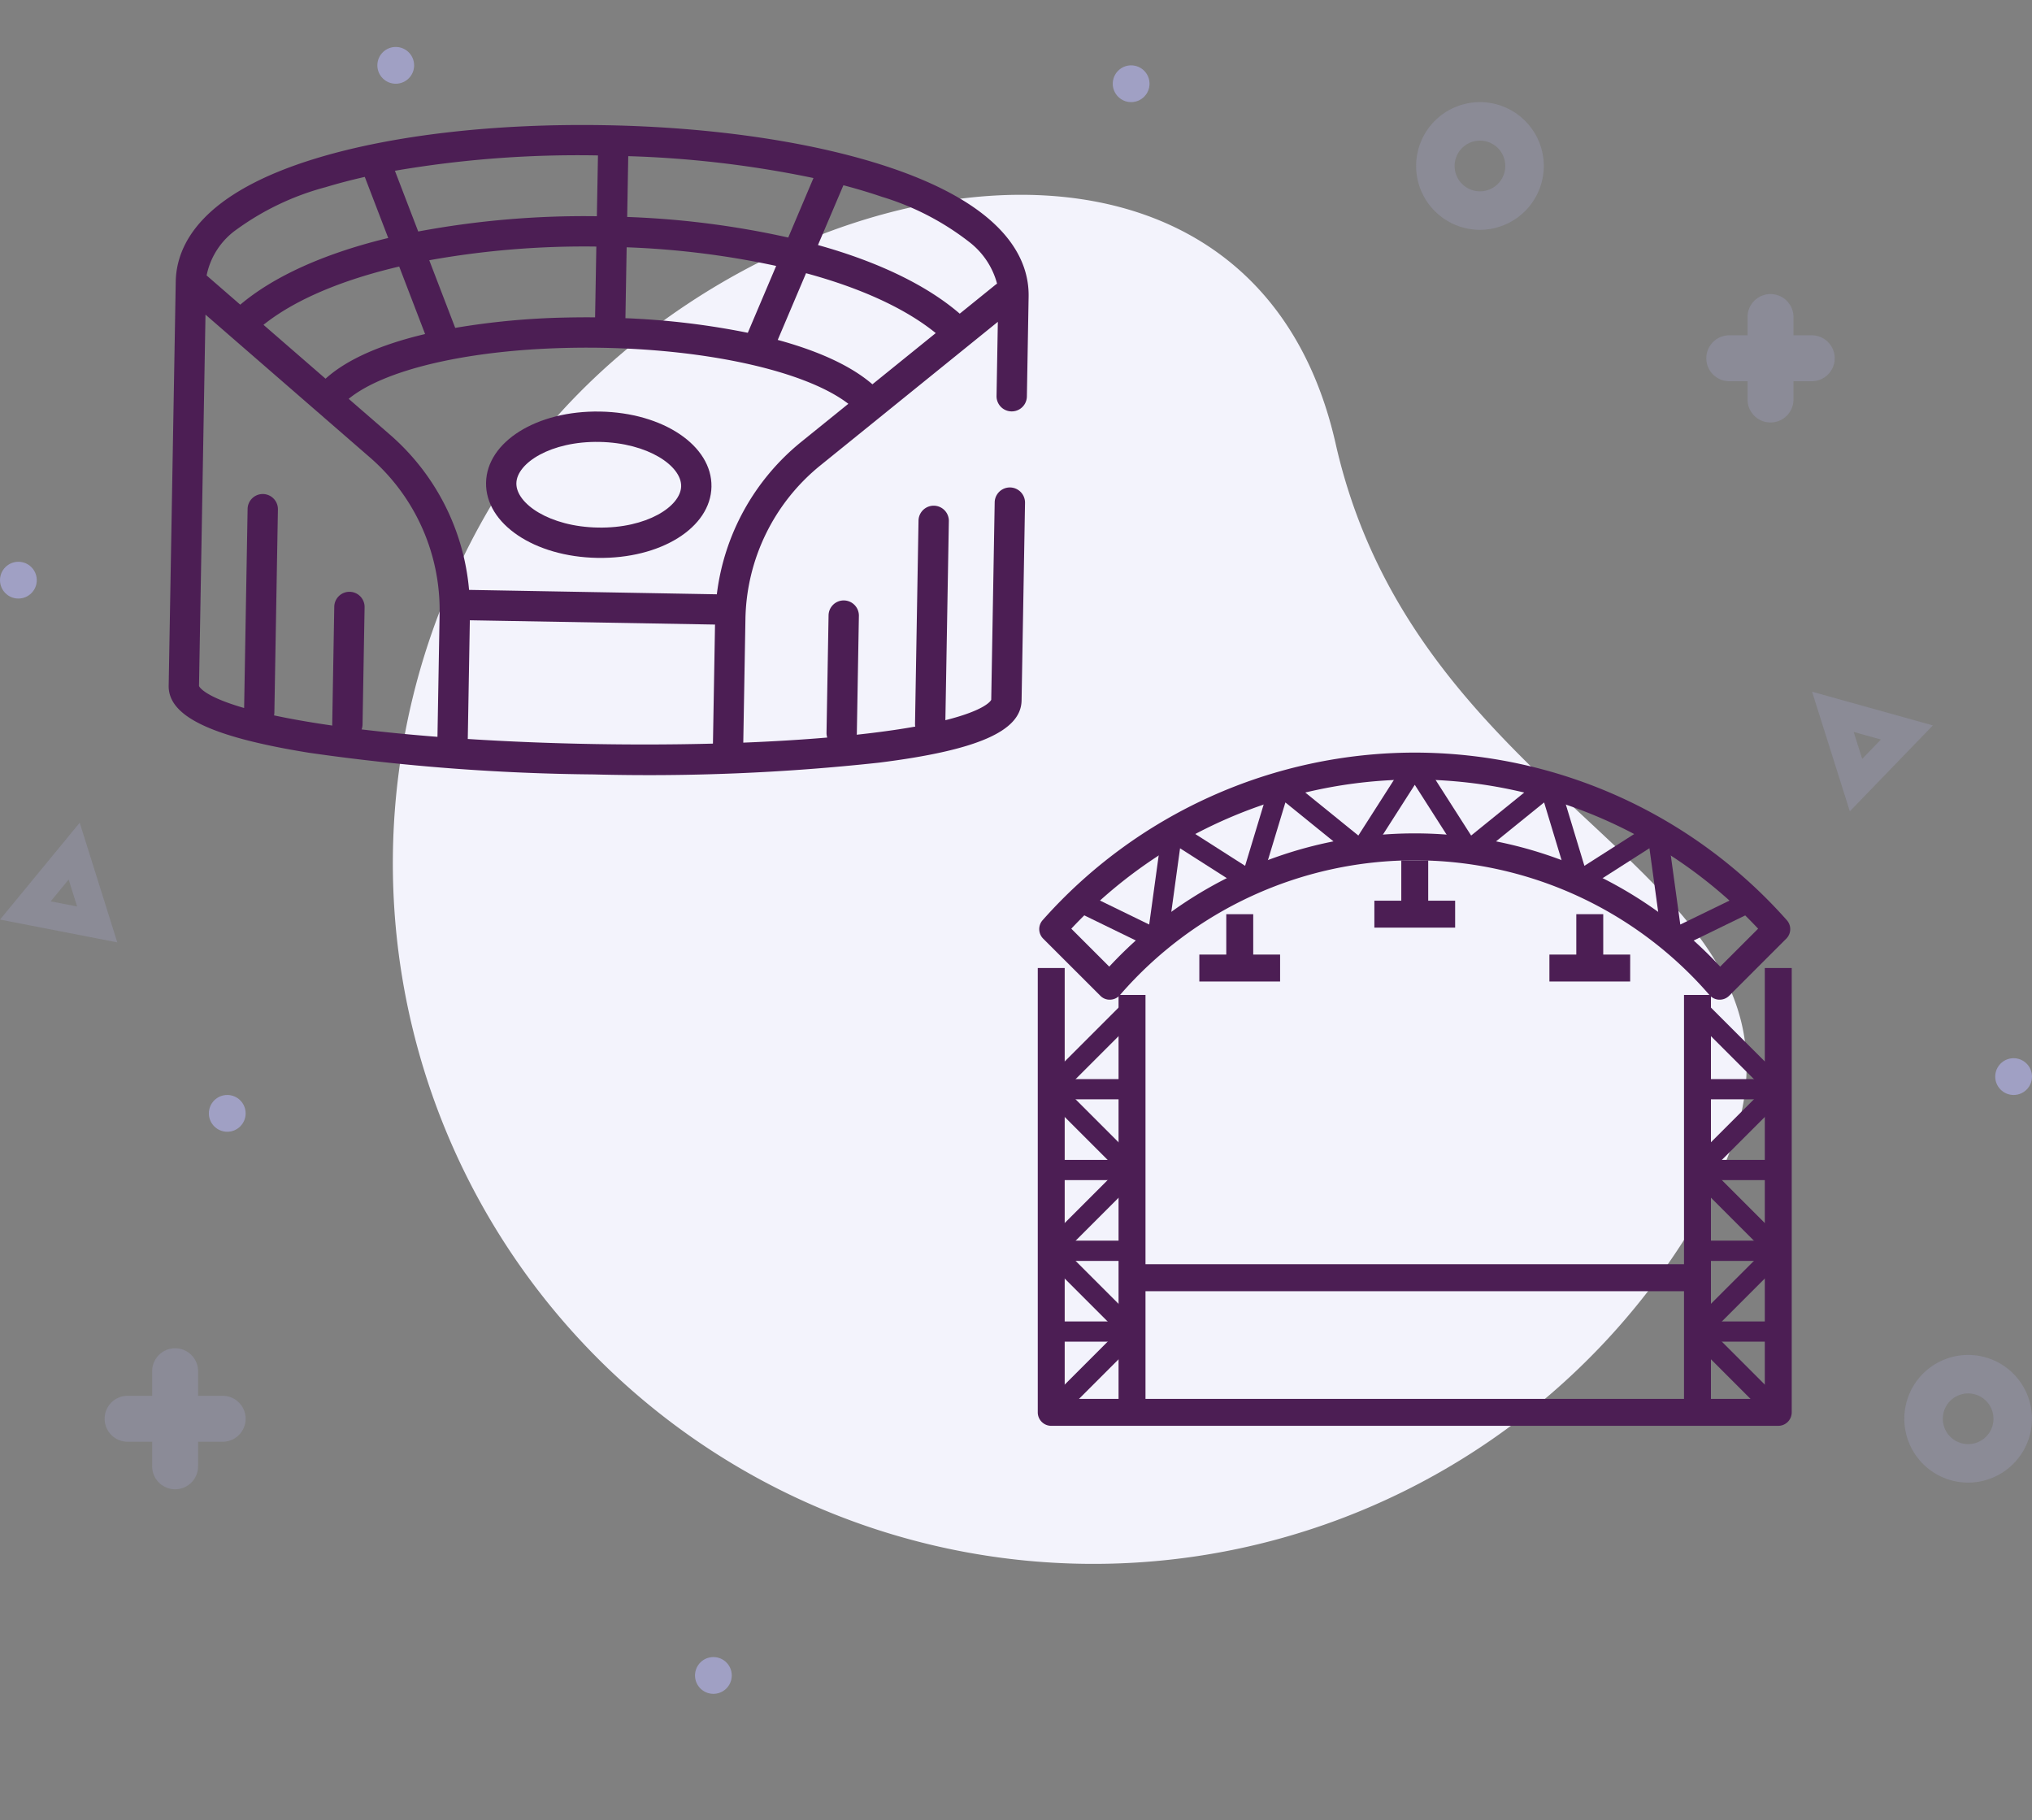 <svg xmlns="http://www.w3.org/2000/svg" xmlns:xlink="http://www.w3.org/1999/xlink" width="221.051" height="198.006" viewBox="0 0 221.051 198.006">
  <rect x="0" y="0" width="221.051" height="198.006" fill="#808080" stroke="none"/>
  <defs>
    <style>
      .cls-1 {
        fill: #4c1e54;
      }

      .cls-2 {
        fill: #f3f3fc;
        mix-blend-mode: multiply;
        isolation: isolate;
      }

      .cls-3 {
        clip-path: url(#clip-path);
      }

      .cls-4 {
        clip-path: url(#clip-path-2);
      }

      .cls-5, .cls-7 {
        fill: #a0a0c4;
      }

      .cls-5, .cls-6 {
        opacity: 0.33;
      }
    </style>
    <clipPath id="clip-path">
      <path id="Path_29764" data-name="Path 29764" class="cls-1" d="M0,1.853H93.549V-68.833H0Z" transform="translate(0 68.833)"/>
    </clipPath>
    <clipPath id="clip-path-2">
      <path id="Path_29767" data-name="Path 29767" class="cls-1" d="M0,1.92H82.018V-71.311H0Z" transform="translate(0 71.311)"/>
    </clipPath>
  </defs>
  <g id="speakers_stage_" data-name="speakers stage " transform="translate(-1142.502 -4938)">
    <g id="Group_50152" data-name="Group 50152" transform="translate(254.345 563)">
      <path id="Path_29761" data-name="Path 29761" class="cls-2" d="M76.206,0c42.087,0,86,45.446,52.709,76.206s-10.621,76.206-52.709,76.206A76.206,76.206,0,1,1,76.206,0Z" transform="translate(903 4496.8) rotate(-60)"/>
      <g id="Group_32853" data-name="Group 32853" transform="translate(906.507 4388.597)">
        <g id="Group_32852" data-name="Group 32852" class="cls-3" transform="translate(0 0)">
          <g id="Group_32850" data-name="Group 32850" transform="translate(0 0)">
            <path id="Path_29762" data-name="Path 29762" class="cls-1" d="M2.062.123c-8.227-2.8-19.3-4.463-31.193-4.67S-52.147-3.484-60.466-.969c-12.573,3.8-15.295,9.409-15.366,13.443L-76.6,56.418c-.058,3.339,4.653,5.588,15.275,7.3a231.615,231.615,0,0,0,30.961,2.355A231.539,231.539,0,0,0,.661,64.794c10.676-1.335,15.462-3.419,15.521-6.757l.375-21.5a1.649,1.649,0,1,0-3.3-.058l-.376,21.479c-.045.1-.615,1.121-4.988,2.217l.378-21.654a1.649,1.649,0,1,0-3.3-.058L4.591,60.55a1.643,1.643,0,0,0,.026.319c-1.456.26-3.164.513-5.173.75-.392.046-.792.09-1.194.135.006-.055.01-.11.011-.166l.223-12.763a1.651,1.651,0,0,0-1.62-1.678,1.649,1.649,0,0,0-1.678,1.62L-5.037,61.53a1.628,1.628,0,0,0,.079.532c-2.833.24-5.9.426-9.135.554l.235-13.426A21.979,21.979,0,0,1-5.687,32.445L13.6,16.842l-.141,8.064a1.649,1.649,0,0,0,3.3.058l.189-10.87C17.019,10.059,14.493,4.361,2.062.123M-.044,23.637c-2.391-2.072-6.026-3.666-10.3-4.828l3.079-7.256c6.023,1.632,10.851,3.865,14.11,6.513Zm-66.244-6.471c3.2-2.561,8-4.676,14.025-6.162.243-.061.493-.118.74-.176l2.818,7.342c-.374.089-.745.18-1.106.274-4.359,1.144-7.62,2.682-9.725,4.584Zm20.859.335-2.824-7.359A95.518,95.518,0,0,1-30.078,8.654l-.135,7.7c-1.09-.01-2.171,0-3.235.023A81.583,81.583,0,0,0-45.429,17.5M-30.021,5.355a98.338,98.338,0,0,0-19.433,1.66L-51.99.41A117.54,117.54,0,0,1-29.9-1.259Zm3.241,3.378A93.28,93.28,0,0,1-10.514,10.76L-13.6,18.034a84.109,84.109,0,0,0-13.313-1.588ZM-9.2,7.672A96.305,96.305,0,0,0-26.722,5.434l.116-6.614A115.6,115.6,0,0,1-6.457,1.2ZM-69.186,6.78a29.245,29.245,0,0,1,9.674-4.59c1.34-.406,2.759-.776,4.245-1.113l2.551,6.646c-.112.027-.227.052-.338.08-6.755,1.667-12.161,4.132-15.759,7.172l-3.66-3.178A8.05,8.05,0,0,1-69.186,6.78m4.046,52.872a1.542,1.542,0,0,0,.037-.318l.386-22.083a1.65,1.65,0,0,0-1.62-1.678,1.649,1.649,0,0,0-1.678,1.62l-.378,21.655c-4.332-1.249-4.866-2.289-4.908-2.391l.705-40.4L-54.71,31.59a21.981,21.981,0,0,1,7.583,17.019l-.234,13.375c-2.913-.226-5.679-.5-8.25-.806a1.665,1.665,0,0,0,.1-.529l.223-12.763a1.65,1.65,0,0,0-1.62-1.678,1.65,1.65,0,0,0-1.678,1.62l-.223,12.763a1.492,1.492,0,0,0,.006.166c-.4-.058-.8-.116-1.189-.176-2-.306-3.7-.62-5.144-.93m34.834,3.118c-4.758-.083-9.393-.27-13.761-.551l.225-12.912,26.672.466-.226,12.95c-4.12.108-8.463.125-12.91.047M-7.762,29.88a25.271,25.271,0,0,0-9.208,16.6L-43.923,46A25.264,25.264,0,0,0-52.547,29.1l-4.471-3.882c3.842-3.149,12.784-5.279,23.649-5.539,13.3-.319,25.649,2.188,30.706,6.079ZM9.455,15.954C5.891,12.879.606,10.318-5.967,8.49L-3.2,1.985c1.473.389,2.878.809,4.2,1.26a29.24,29.24,0,0,1,9.507,4.926,8.464,8.464,0,0,1,3.009,4.521,1.568,1.568,0,0,0-.185.128Z" transform="translate(76.6 4.569)"/>
          </g>
          <g id="Group_32851" data-name="Group 32851" transform="translate(34.524 31.168)">
            <path id="Path_29763" data-name="Path 29763" class="cls-1" d="M.325,0C-6.55-.12-12,3.282-12.075,7.745S-6.828,15.8.047,15.917s12.322-3.282,12.4-7.745S7.2.12.325,0M.105,12.619c-5.282-.091-8.92-2.612-8.882-4.816s3.763-4.6,9.044-4.5,8.92,2.612,8.882,4.816-3.763,4.6-9.044,4.5" transform="translate(12.076 0.003)"/>
          </g>
        </g>
      </g>
      <g id="Group_32859" data-name="Group 32859" transform="translate(1001.051 4456.865)">
        <g id="Group_32856" data-name="Group 32856" class="cls-4" transform="translate(0 0)">
          <g id="Group_32854" data-name="Group 32854" transform="translate(0.688 27.051)">
            <path id="Path_29765" data-name="Path 29765" class="cls-1" d="M2.073,1.193-6.714-7.6a1.1,1.1,0,0,1,0-1.553L1.3-17.16l-8.011-8.012a1.1,1.1,0,0,1,0-1.553L1.3-34.735l-8.011-8.011L-5.161-44.3l8.788,8.788-.777.776.777.777-8.011,8.01,8.011,8.011-.777.777.777.776L-4.384-8.372,3.627-.361Zm-77.536,0L-77.016-.361l8.011-8.011-8.011-8.011.776-.776-.776-.777,8.011-8.011-8.011-8.01.776-.777-.776-.776,8.788-8.788,1.553,1.554-8.011,8.011,8.011,8.011a1.1,1.1,0,0,1,0,1.553l-8.011,8.012,8.011,8.011a1.1,1.1,0,0,1,0,1.553Z" transform="translate(77.016 44.3)"/>
          </g>
          <g id="Group_32855" data-name="Group 32855" transform="translate(0 23.434)">
            <path id="Path_29766" data-name="Path 29766" class="cls-1" d="M2.112,1.305H-76.978A1.465,1.465,0,0,1-78.442-.16V-48.492h2.929V-1.624h5.859V-45.563h2.93V-1.624H-8.141V-45.563h2.93V-1.624H.647V-48.492H3.576V-.16A1.465,1.465,0,0,1,2.112,1.305" transform="translate(78.442 48.492)"/>
          </g>
        </g>
        <path id="Path_29768" data-name="Path 29768" class="cls-1" d="M80.515-8.164H71.728v-2.2h8.787Zm-70.3,0H1.427v-2.2h8.787Zm70.3-8.788H71.728v-2.2h8.787Zm-70.3,0H1.427v-2.2h8.787Zm70.3-8.787H71.728v-2.2h8.787Zm-70.3,0H1.427v-2.2h8.787Zm70.3-8.787H71.728v-2.2h8.787Zm-70.3,0H1.427v-2.2h8.787Z" transform="translate(0.038 72.242)"/>
        <g id="Group_32858" data-name="Group 32858" class="cls-4" transform="translate(0 0)">
          <path id="Path_29769" data-name="Path 29769" class="cls-1" d="M71.762-12.726H10.249v-2.93H71.762Zm2.414-31.708h-.053a1.457,1.457,0,0,1-1.054-.505A42.387,42.387,0,0,0,41-59.593,42.392,42.392,0,0,0,8.939-44.941a1.457,1.457,0,0,1-1.054.505A1.4,1.4,0,0,1,6.8-44.864L.585-51.073a1.466,1.466,0,0,1-.061-2.009A54.169,54.169,0,0,1,41-71.311,54.157,54.157,0,0,1,81.484-53.08a1.463,1.463,0,0,1-.061,2.007l-6.212,6.21a1.463,1.463,0,0,1-1.035.429M3.644-52.156l4.129,4.127A45.318,45.318,0,0,1,41-62.523a45.312,45.312,0,0,1,33.23,14.494l4.129-4.127A51.225,51.225,0,0,0,41-68.381,51.23,51.23,0,0,0,3.644-52.156" transform="translate(0.004 71.311)"/>
          <g id="Group_32857" data-name="Group 32857" transform="translate(4.018 0.402)">
            <path id="Path_29770" data-name="Path 29770" class="cls-1" d="M1.7.552a1.085,1.085,0,0,1-.518-.13A1.1,1.1,0,0,1,.615-.4l-1.387-10.1L-7.888-5.951a1.093,1.093,0,0,1-.971.106,1.1,1.1,0,0,1-.671-.712l-2.7-8.925L-19.74-9.4a1.1,1.1,0,0,1-.867.23,1.1,1.1,0,0,1-.75-.492L-26.3-17.4l-4.947,7.735A1.1,1.1,0,0,1-32-9.171a1.086,1.086,0,0,1-.867-.23l-7.508-6.08-2.7,8.925a1.1,1.1,0,0,1-.672.712,1.08,1.08,0,0,1-.971-.106l-7.116-4.542L-53.221-.4a1.1,1.1,0,0,1-.57.818,1.1,1.1,0,0,1-1,.021l-8.5-4.142.961-1.976L-55.191-2.2l1.415-10.295a1.1,1.1,0,0,1,.627-.846,1.1,1.1,0,0,1,1.052.071l7.339,4.685,2.755-9.1a1.1,1.1,0,0,1,.73-.731,1.093,1.093,0,0,1,1.013.2l7.822,6.336,5.21-8.148a1.144,1.144,0,0,1,1.851,0l5.209,8.148,7.823-6.336a1.108,1.108,0,0,1,1.013-.2,1.1,1.1,0,0,1,.729.731l2.756,9.1,7.338-4.685a1.1,1.1,0,0,1,1.052-.071,1.1,1.1,0,0,1,.627.846L2.585-2.2,9.727-5.675,10.689-3.7,2.184.442A1.111,1.111,0,0,1,1.7.552" transform="translate(63.294 20.5)"/>
          </g>
        </g>
        <path id="Path_29772" data-name="Path 29772" class="cls-1" d="M41.437-54.041H38.508V-59.9h2.929Z" transform="translate(1.037 71.618)"/>
        <path id="Path_29773" data-name="Path 29773" class="cls-1" d="M44.443-52.693H35.656v-2.93h8.787Z" transform="translate(0.96 71.733)"/>
        <path id="Path_29774" data-name="Path 29774" class="cls-1" d="M59.978-48.337h-2.93v-5.858h2.93Z" transform="translate(1.536 71.772)"/>
        <path id="Path_29775" data-name="Path 29775" class="cls-1" d="M22.9-48.337H19.968v-5.858H22.9Z" transform="translate(0.538 71.772)"/>
        <path id="Path_29776" data-name="Path 29776" class="cls-1" d="M62.984-46.987H54.2v-2.93h8.787Z" transform="translate(1.459 71.887)"/>
        <path id="Path_29777" data-name="Path 29777" class="cls-1" d="M25.9-46.987H17.115v-2.93H25.9Z" transform="translate(0.461 71.887)"/>
      </g>
    </g>
    <g id="Group_73139" data-name="Group 73139" transform="translate(-6.447 3900.108)">
      <path id="Path_55249" data-name="Path 55249" class="cls-5" d="M165.219,2049.237a6.945,6.945,0,1,1,6.945-6.945A6.954,6.954,0,0,1,165.219,2049.237Zm0-9.7a2.755,2.755,0,1,0,2.755,2.755A2.759,2.759,0,0,0,165.219,2039.536Z" transform="translate(1144.727 -986.346)"/>
      <path id="Path_55249-2" data-name="Path 55249" class="cls-5" d="M165.219,2049.237a6.945,6.945,0,1,1,6.945-6.945A6.954,6.954,0,0,1,165.219,2049.237Zm0-9.7a2.755,2.755,0,1,0,2.755,2.755A2.759,2.759,0,0,0,165.219,2039.536Z" transform="translate(1197.835 -850.071)"/>
      <g id="Group_73131" data-name="Group 73131" class="cls-6" transform="translate(15.068 -21.123)">
        <path id="Line_6304" data-name="Line 6304" class="cls-7" d="M0,11.473a2.5,2.5,0,0,1-2.5-2.5V0A2.5,2.5,0,0,1,0-2.5,2.5,2.5,0,0,1,2.5,0V8.973A2.5,2.5,0,0,1,0,11.473Z" transform="translate(1326.486 1093.5)"/>
        <path id="Line_6305" data-name="Line 6305" class="cls-7" d="M8.973,2.5H0A2.5,2.5,0,0,1-2.5,0,2.5,2.5,0,0,1,0-2.5H8.973a2.5,2.5,0,0,1,2.5,2.5A2.5,2.5,0,0,1,8.973,2.5Z" transform="translate(1322 1097.986)"/>
      </g>
      <g id="Group_73132" data-name="Group 73132" class="cls-6" transform="translate(-159.171 93.549)">
        <path id="Line_6304-2" data-name="Line 6304" class="cls-7" d="M0,12.843a2.5,2.5,0,0,1-2.5-2.5V0A2.5,2.5,0,0,1,0-2.5,2.5,2.5,0,0,1,2.5,0V10.343A2.5,2.5,0,0,1,0,12.843Z" transform="translate(1327.171 1093.5)"/>
        <path id="Line_6305-2" data-name="Line 6305" class="cls-7" d="M10.343,2.5H0A2.5,2.5,0,0,1-2.5,0,2.5,2.5,0,0,1,0-2.5H10.343a2.5,2.5,0,0,1,2.5,2.5A2.5,2.5,0,0,1,10.343,2.5Z" transform="translate(1322 1098.671)"/>
      </g>
      <path id="Polygon_5_-_Outline" data-name="Polygon 5 - Outline" class="cls-5" d="M6.5,6.3,5.037,9H7.963L6.5,6.3M6.5,0,13,12H0Z" transform="translate(1151.239 1126.142) rotate(11)"/>
      <path id="Polygon_5_-_Outline-2" data-name="Polygon 5 - Outline" class="cls-5" d="M6.5,6.3,5.037,9H7.963L6.5,6.3M6.5,0,13,12H0Z" transform="matrix(0.695, -0.719, 0.719, 0.695, 1341.555, 1117.806)"/>
      <circle id="Ellipse_5038" data-name="Ellipse 5038" class="cls-7" cx="2" cy="2" r="2" transform="translate(1148.949 1099)"/>
      <circle id="Ellipse_5041" data-name="Ellipse 5041" class="cls-7" cx="2" cy="2" r="2" transform="translate(1270 1045)"/>
      <circle id="Ellipse_5043" data-name="Ellipse 5043" class="cls-7" cx="2" cy="2" r="2" transform="translate(1366 1153)"/>
      <circle id="Ellipse_5039" data-name="Ellipse 5039" class="cls-7" cx="2" cy="2" r="2" transform="translate(1190 1043)"/>
      <circle id="Ellipse_5042" data-name="Ellipse 5042" class="cls-7" cx="2" cy="2" r="2" transform="translate(1224.555 1218.142)"/>
      <circle id="Ellipse_5040" data-name="Ellipse 5040" class="cls-7" cx="2" cy="2" r="2" transform="translate(1171.671 1157)"/>
    </g>
  </g>
</svg>
